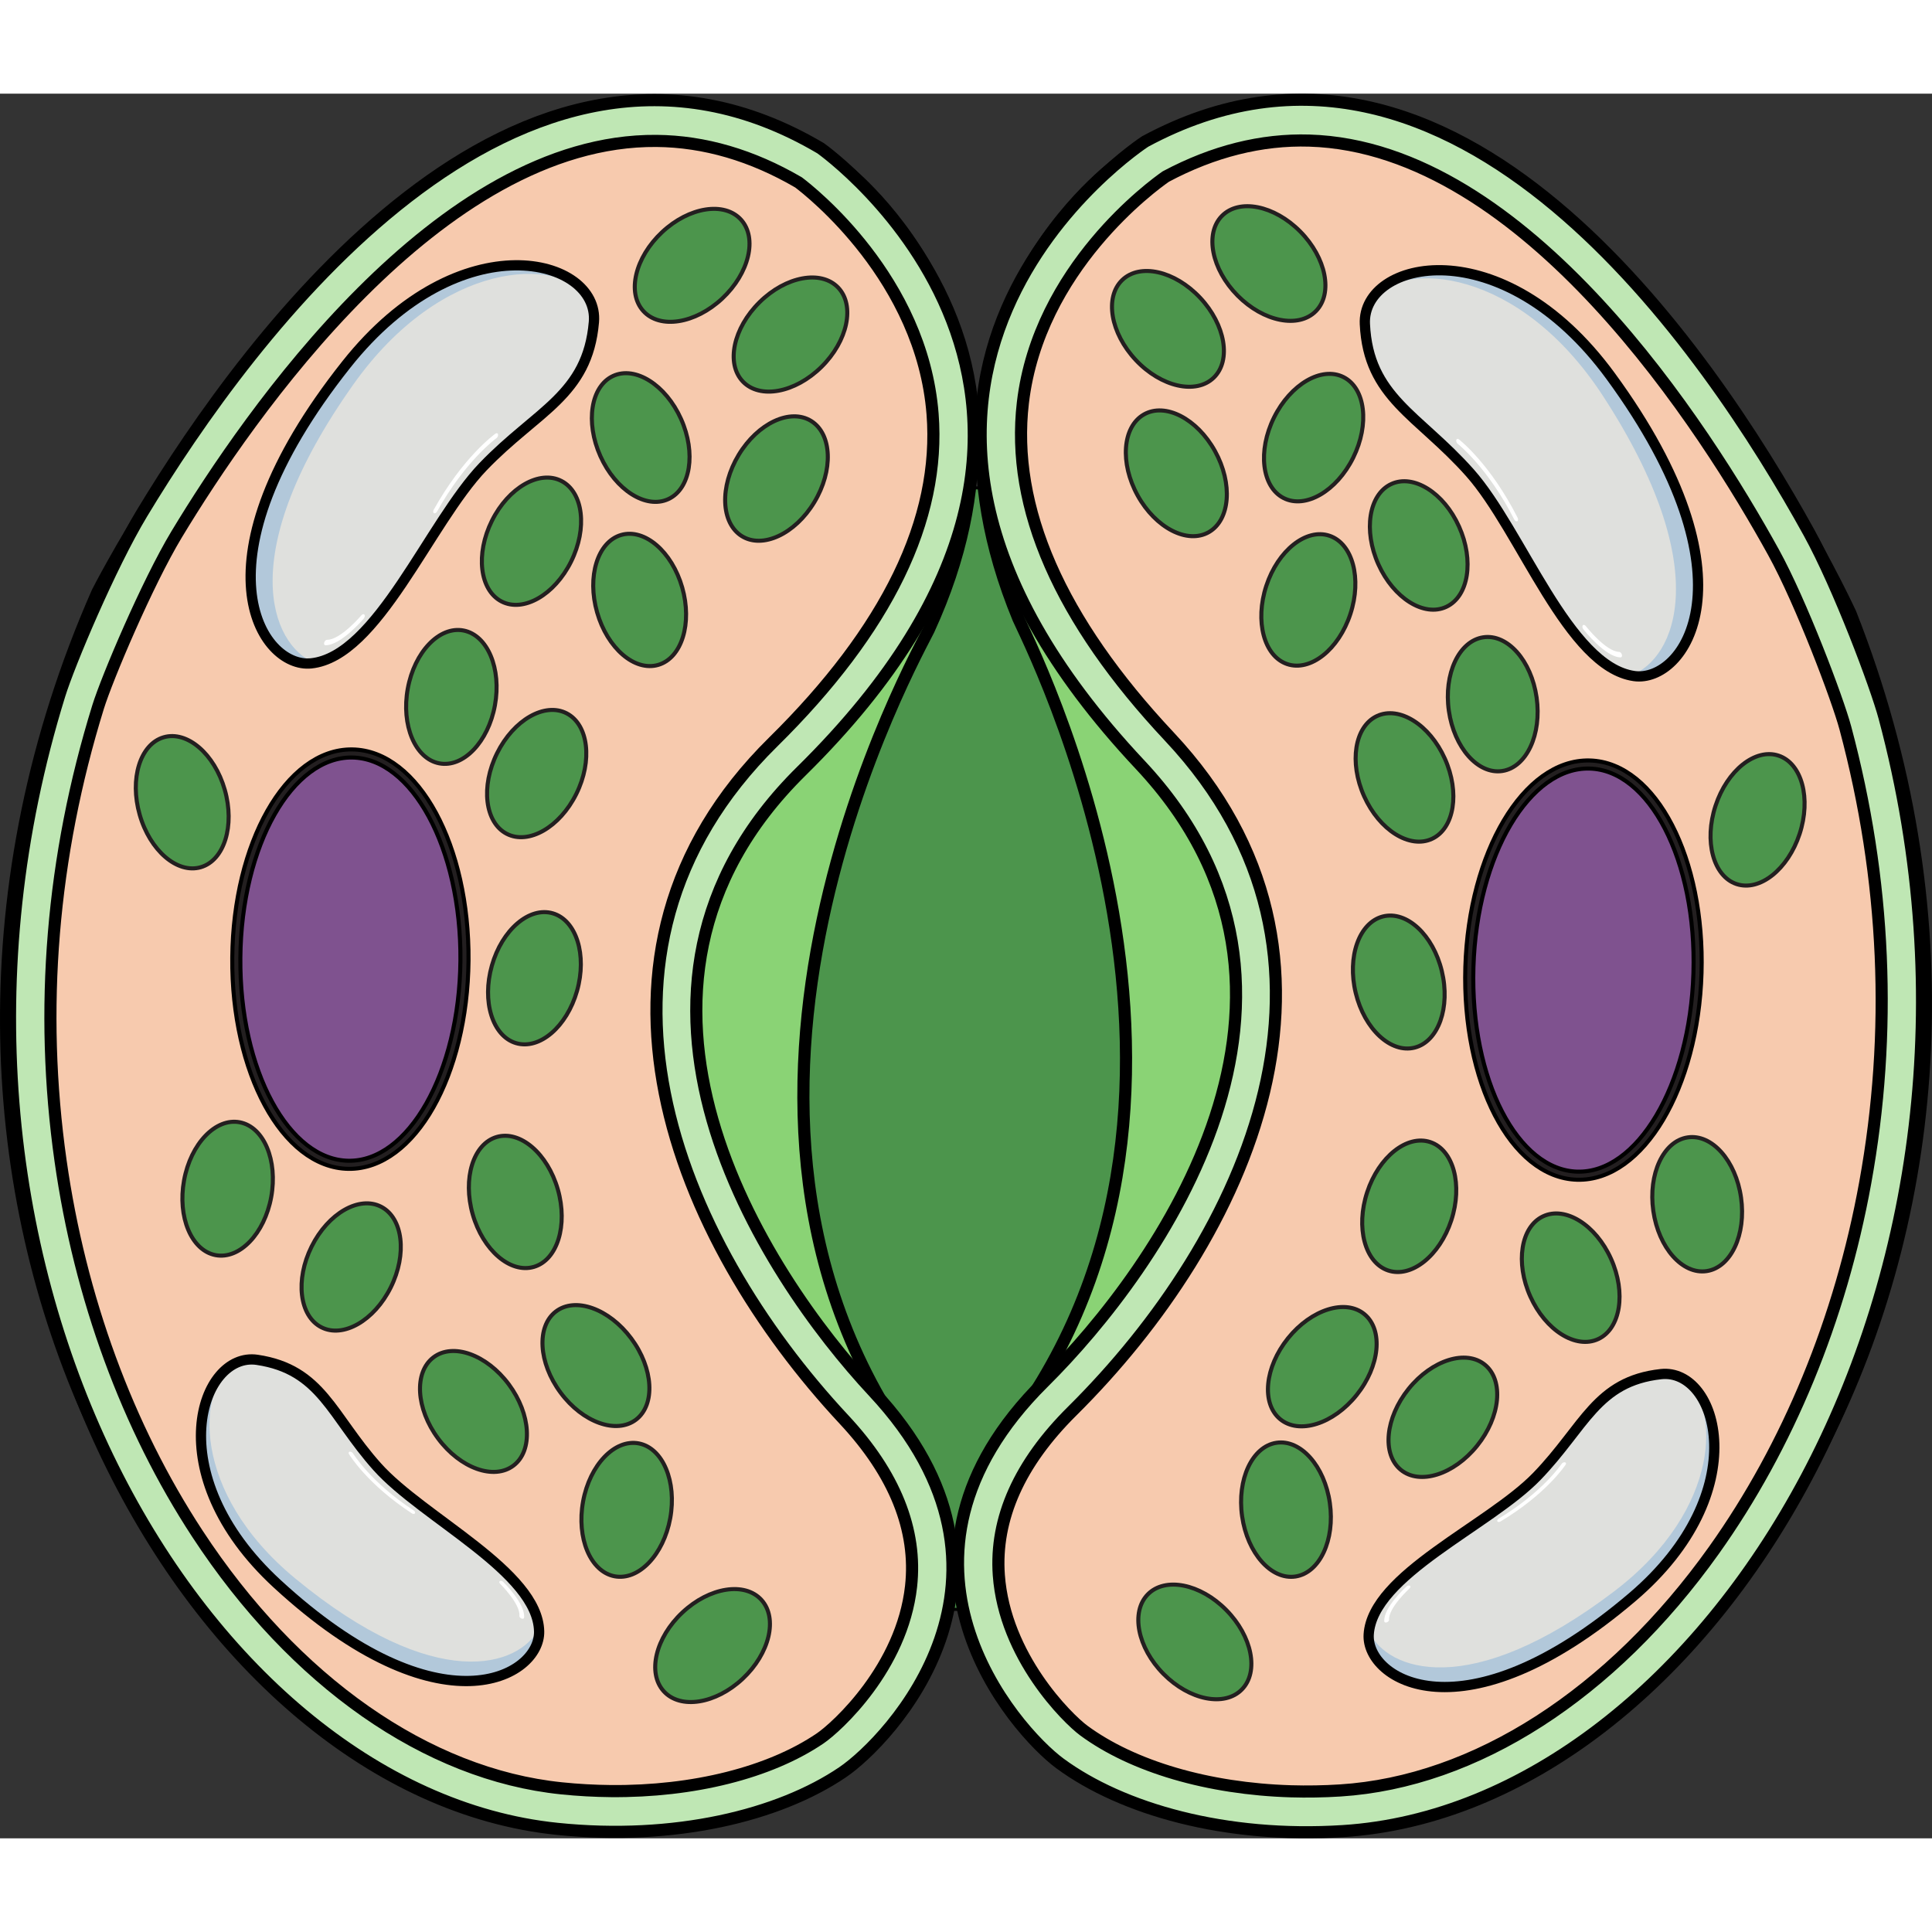 <?xml version="1.0" encoding="utf-8"?>
<!-- Created by: Science Figures, www.sciencefigures.org, Generator: Science Figures Editor -->
<!DOCTYPE svg PUBLIC "-//W3C//DTD SVG 1.1//EN" "http://www.w3.org/Graphics/SVG/1.1/DTD/svg11.dtd">
<svg version="1.1" id="Layer_1" xmlns="http://www.w3.org/2000/svg" xmlns:xlink="http://www.w3.org/1999/xlink" 
	 width="800px" height="800px" viewBox="0 0 203.604 183.862" enable-background="new 0 0 203.604 183.862"
	 xml:space="preserve">
<rect x="0" y="0" width="203.604" height="183.862" fill="#333333" stroke="none"/>
<g>
	
		<ellipse fill="#4C954C" stroke="#000000" stroke-width="0.32" stroke-miterlimit="10" cx="100.85" cy="100.627" rx="87.592" ry="59.104"/>
	<g>
		<g>
			<path fill="#4C954C" stroke="#000000" stroke-width="0.11" stroke-miterlimit="10" d="M195.013,54.778
				c0,0-34.738-75.923-77.11-47.527c0,0-23.551,16.636-10.577,48.076c0.82,1.988,26.563,51.583-2.337,87.206
				c-9.728,11.99,0.375,42.083,34.126,39.9C182.976,179.598,219.693,117.322,195.013,54.778z"/>
			<path fill="#8AD375" stroke="#000000" stroke-width="0.11" stroke-miterlimit="10" d="M195.013,54.778
				c0,0-34.738-75.923-77.11-47.527c0,0-23.551,16.636-10.577,48.076c0.82,1.988,26.563,51.583-2.337,87.206
				c-9.728,11.99,0.375,42.083,34.126,39.9C182.976,179.598,219.693,117.322,195.013,54.778z"/>
			<path fill="none" stroke="#231F20" stroke-width="0.426" stroke-miterlimit="10" d="M190.984,46.211
				C180.4,27.239,153.563-12.158,120.931,5.404c0,0-38.589,24.957-0.393,65.198c22.669,23.881,2.043,52.704-10.003,64.603
				c-18.881,18.646-2.987,36.43,1.778,39.902c6.559,4.776,17.441,7.832,29.826,7.029c38.242-2.473,72.875-57.538,56.839-116.604
				C198.09,62.258,194.129,51.849,190.984,46.211z"/>
			<path fill="none" stroke="#231F20" stroke-width="0.426" stroke-miterlimit="10" d="M190.984,46.211
				C180.4,27.239,153.563-12.158,120.931,5.404c0,0-38.589,24.957-0.393,65.198c22.669,23.881,2.043,52.704-10.003,64.603
				c-18.881,18.646-2.987,36.43,1.778,39.902c6.559,4.776,17.441,7.832,29.826,7.029c38.242-2.473,72.875-57.538,56.839-116.604
				C198.09,62.258,194.129,51.849,190.984,46.211z"/>
			<path fill="#F7CAAE" stroke="#000000" stroke-width="0.32" stroke-miterlimit="10" d="M190.984,46.211
				C180.4,27.239,153.563-12.158,120.931,5.404c0,0-38.589,24.957-0.393,65.198c22.669,23.881,2.043,52.704-10.003,64.603
				c-18.881,18.646-2.987,36.43,1.778,39.902c6.559,4.776,17.441,7.832,29.826,7.029c38.242-2.473,72.875-57.538,56.839-116.604
				C198.09,62.258,194.129,51.849,190.984,46.211z"/>
			<path fill="#7F528F" stroke="#000000" stroke-width="1.279" stroke-miterlimit="10" d="M166.216,114.029
				c-6.636-0.178-11.722-10.021-11.364-21.985c0.363-11.966,6.034-21.52,12.676-21.346c6.641,0.177,11.728,10.02,11.36,21.983
				C178.531,104.645,172.86,114.208,166.216,114.029z"/>
			<path fill="#4C954C" stroke="#000000" stroke-width="0.11" stroke-miterlimit="10" d="M152.417,54.081
				c-2.347,1.098-5.55-0.908-7.155-4.48c-1.604-3.572-1.004-7.358,1.346-8.457c2.347-1.098,5.551,0.907,7.153,4.478
				C155.368,49.195,154.767,52.981,152.417,54.081z"/>
			<path fill="#4C954C" stroke="#000000" stroke-width="0.11" stroke-miterlimit="10" d="M168.433,131.244
				c-2.348,1.098-5.551-0.907-7.157-4.48c-1.604-3.57-1.002-7.356,1.347-8.455c2.348-1.099,5.551,0.907,7.154,4.479
				C171.383,126.359,170.782,130.144,168.433,131.244z"/>
			<path fill="#4C954C" stroke="#000000" stroke-width="0.11" stroke-miterlimit="10" d="M150.918,78.527
				c-2.347,1.098-5.551-0.908-7.157-4.48c-1.604-3.571-1.001-7.358,1.346-8.456c2.349-1.1,5.553,0.906,7.155,4.479
				C153.869,73.641,153.267,77.428,150.918,78.527z"/>
			<path fill="#4C954C" stroke="#000000" stroke-width="0.11" stroke-miterlimit="10" d="M127.912,29.928
				c-1.869,1.815-5.545,0.986-8.212-1.852c-2.667-2.839-3.314-6.611-1.443-8.428c1.871-1.815,5.547-0.986,8.212,1.853
				C129.136,24.339,129.783,28.111,127.912,29.928z"/>
			<path fill="#4C954C" stroke="#000000" stroke-width="0.11" stroke-miterlimit="10" d="M146.291,124.02
				c-2.447-0.821-3.437-4.515-2.21-8.252c1.229-3.735,4.205-6.1,6.652-5.279c2.447,0.821,3.436,4.516,2.209,8.251
				C151.713,122.476,148.737,124.84,146.291,124.02z"/>
			<path fill="#4C954C" stroke="#000000" stroke-width="0.11" stroke-miterlimit="10" d="M183.001,83.294
				c-2.446-0.819-3.436-4.514-2.209-8.25c1.228-3.737,4.205-6.101,6.651-5.28c2.448,0.822,3.436,4.515,2.208,8.251
				C188.425,81.75,185.448,84.115,183.001,83.294z"/>
			<path fill="#4C954C" stroke="#000000" stroke-width="0.11" stroke-miterlimit="10" d="M135.659,60.117
				c-2.447-0.819-3.436-4.513-2.209-8.25c1.228-3.737,4.205-6.1,6.651-5.28c2.447,0.821,3.437,4.515,2.208,8.25
				C141.083,58.574,138.105,60.938,135.659,60.117z"/>
			<path fill="#4C954C" stroke="#000000" stroke-width="0.11" stroke-miterlimit="10" d="M135.278,42.619
				c-2.303-1.17-2.755-4.973-1.014-8.493c1.744-3.52,5.025-5.425,7.328-4.253c2.304,1.171,2.757,4.974,1.013,8.493
				C140.864,41.884,137.582,43.791,135.278,42.619z"/>
			<path fill="#4C954C" stroke="#000000" stroke-width="0.11" stroke-miterlimit="10" d="M138.68,22.912
				c-1.821,1.864-5.518,1.132-8.257-1.635c-2.738-2.767-3.481-6.521-1.658-8.386c1.824-1.864,5.52-1.133,8.258,1.635
				C139.762,17.293,140.505,21.048,138.68,22.912z"/>
			<path fill="#4C954C" stroke="#000000" stroke-width="0.11" stroke-miterlimit="10" d="M130.875,168.173
				c-1.821,1.865-5.519,1.133-8.258-1.635c-2.739-2.766-3.479-6.521-1.658-8.384c1.824-1.865,5.521-1.135,8.259,1.635
				C131.958,162.553,132.701,166.311,130.875,168.173z"/>
			<path fill="#4C954C" stroke="#000000" stroke-width="0.11" stroke-miterlimit="10" d="M158.317,71.381
				c-2.552,0.388-5.071-2.451-5.628-6.34c-0.556-3.892,1.063-7.36,3.618-7.749c2.555-0.388,5.073,2.451,5.628,6.341
				C162.492,67.522,160.873,70.993,158.317,71.381z"/>
			<path fill="#4C954C" stroke="#000000" stroke-width="0.11" stroke-miterlimit="10" d="M179.862,124.083
				c-2.552,0.388-5.071-2.451-5.627-6.34c-0.557-3.893,1.063-7.36,3.616-7.748c2.555-0.39,5.075,2.449,5.629,6.341
				C184.037,120.226,182.417,123.696,179.862,124.083z"/>
			<path fill="#4C954C" stroke="#000000" stroke-width="0.11" stroke-miterlimit="10" d="M136.528,156.268
				c-2.552,0.388-5.071-2.452-5.628-6.343c-0.555-3.891,1.064-7.359,3.617-7.748c2.555-0.388,5.074,2.452,5.628,6.342
				C140.702,152.41,139.083,155.878,136.528,156.268z"/>
			<path fill="#4C954C" stroke="#000000" stroke-width="0.11" stroke-miterlimit="10" d="M147.611,145.016
				c-1.994-1.653-1.62-5.47,0.833-8.521c2.458-3.053,6.065-4.186,8.058-2.53c1.996,1.656,1.622,5.471-0.834,8.522
				C153.213,145.538,149.607,146.672,147.611,145.016z"/>
			<path fill="#4C954C" stroke="#000000" stroke-width="0.11" stroke-miterlimit="10" d="M134.903,139.682
				c-1.994-1.652-1.619-5.47,0.834-8.521c2.457-3.052,6.064-4.186,8.058-2.531c1.996,1.656,1.622,5.472-0.834,8.522
				C140.506,140.206,136.899,141.338,134.903,139.682z"/>
			<path fill="#4C954C" stroke="#000000" stroke-width="0.11" stroke-miterlimit="10" d="M149.082,100.531
				c-2.506,0.637-5.285-1.94-6.208-5.757c-0.924-3.816,0.358-7.425,2.864-8.063c2.509-0.637,5.287,1.94,6.207,5.755
				C152.871,96.283,151.586,99.893,149.082,100.531z"/>
			<path fill="#4C954C" stroke="#000000" stroke-width="0.11" stroke-miterlimit="10" d="M127.392,46.208
				c-2.249,1.291-5.606-0.438-7.499-3.859c-1.891-3.423-1.6-7.245,0.652-8.538c2.25-1.293,5.609,0.436,7.498,3.858
				C129.936,41.093,129.644,44.916,127.392,46.208z"/>
			<path fill="none" stroke="#231F20" stroke-width="0.426" stroke-miterlimit="10" d="M152.417,54.081
				c-2.347,1.098-5.55-0.908-7.155-4.48c-1.604-3.572-1.004-7.358,1.346-8.457c2.347-1.098,5.551,0.907,7.153,4.478
				C155.368,49.195,154.767,52.981,152.417,54.081z"/>
			<path fill="none" stroke="#231F20" stroke-width="0.426" stroke-miterlimit="10" d="M168.433,131.244
				c-2.348,1.098-5.551-0.907-7.157-4.48c-1.604-3.57-1.002-7.356,1.347-8.455c2.348-1.099,5.551,0.907,7.154,4.479
				C171.383,126.359,170.782,130.144,168.433,131.244z"/>
			<path fill="none" stroke="#231F20" stroke-width="0.426" stroke-miterlimit="10" d="M150.918,78.527
				c-2.347,1.098-5.551-0.908-7.157-4.48c-1.604-3.571-1.001-7.358,1.346-8.456c2.349-1.1,5.553,0.906,7.155,4.479
				C153.869,73.641,153.267,77.428,150.918,78.527z"/>
			<path fill="none" stroke="#231F20" stroke-width="0.426" stroke-miterlimit="10" d="M127.912,29.928
				c-1.869,1.815-5.545,0.986-8.212-1.852c-2.667-2.839-3.314-6.611-1.443-8.428c1.871-1.815,5.547-0.986,8.212,1.853
				C129.136,24.339,129.783,28.111,127.912,29.928z"/>
			<path fill="none" stroke="#231F20" stroke-width="0.426" stroke-miterlimit="10" d="M146.291,124.02
				c-2.447-0.821-3.437-4.515-2.21-8.252c1.229-3.735,4.205-6.1,6.652-5.279c2.447,0.821,3.436,4.516,2.209,8.251
				C151.713,122.476,148.737,124.84,146.291,124.02z"/>
			<path fill="none" stroke="#231F20" stroke-width="0.426" stroke-miterlimit="10" d="M183.001,83.294
				c-2.446-0.819-3.436-4.514-2.209-8.25c1.228-3.737,4.205-6.101,6.651-5.28c2.448,0.822,3.436,4.515,2.208,8.251
				C188.425,81.75,185.448,84.115,183.001,83.294z"/>
			<path fill="none" stroke="#231F20" stroke-width="0.426" stroke-miterlimit="10" d="M135.659,60.117
				c-2.447-0.819-3.436-4.513-2.209-8.25c1.228-3.737,4.205-6.1,6.651-5.28c2.447,0.821,3.437,4.515,2.208,8.25
				C141.083,58.574,138.105,60.938,135.659,60.117z"/>
			<path fill="none" stroke="#231F20" stroke-width="0.426" stroke-miterlimit="10" d="M135.278,42.619
				c-2.303-1.17-2.755-4.973-1.014-8.493c1.744-3.52,5.025-5.425,7.328-4.253c2.304,1.171,2.757,4.974,1.013,8.493
				C140.864,41.884,137.582,43.791,135.278,42.619z"/>
			<path fill="none" stroke="#231F20" stroke-width="0.426" stroke-miterlimit="10" d="M138.68,22.912
				c-1.821,1.864-5.518,1.132-8.257-1.635c-2.738-2.767-3.481-6.521-1.658-8.386c1.824-1.864,5.52-1.133,8.258,1.635
				C139.762,17.293,140.505,21.048,138.68,22.912z"/>
			<path fill="none" stroke="#231F20" stroke-width="0.426" stroke-miterlimit="10" d="M130.875,168.173
				c-1.821,1.865-5.519,1.133-8.258-1.635c-2.739-2.766-3.479-6.521-1.658-8.384c1.824-1.865,5.521-1.135,8.259,1.635
				C131.958,162.553,132.701,166.311,130.875,168.173z"/>
			<path fill="none" stroke="#231F20" stroke-width="0.426" stroke-miterlimit="10" d="M158.317,71.381
				c-2.552,0.388-5.071-2.451-5.628-6.34c-0.556-3.892,1.063-7.36,3.618-7.749c2.555-0.388,5.073,2.451,5.628,6.341
				C162.492,67.522,160.873,70.993,158.317,71.381z"/>
			<path fill="none" stroke="#231F20" stroke-width="0.426" stroke-miterlimit="10" d="M179.862,124.083
				c-2.552,0.388-5.071-2.451-5.627-6.34c-0.557-3.893,1.063-7.36,3.616-7.748c2.555-0.39,5.075,2.449,5.629,6.341
				C184.037,120.226,182.417,123.696,179.862,124.083z"/>
			<path fill="none" stroke="#231F20" stroke-width="0.426" stroke-miterlimit="10" d="M136.528,156.268
				c-2.552,0.388-5.071-2.452-5.628-6.343c-0.555-3.891,1.064-7.359,3.617-7.748c2.555-0.388,5.074,2.452,5.628,6.342
				C140.702,152.41,139.083,155.878,136.528,156.268z"/>
			<path fill="none" stroke="#231F20" stroke-width="0.426" stroke-miterlimit="10" d="M147.611,145.016
				c-1.994-1.653-1.62-5.47,0.833-8.521c2.458-3.053,6.065-4.186,8.058-2.53c1.996,1.656,1.622,5.471-0.834,8.522
				C153.213,145.538,149.607,146.672,147.611,145.016z"/>
			<path fill="none" stroke="#231F20" stroke-width="0.426" stroke-miterlimit="10" d="M134.903,139.682
				c-1.994-1.652-1.619-5.47,0.834-8.521c2.457-3.052,6.064-4.186,8.058-2.531c1.996,1.656,1.622,5.472-0.834,8.522
				C140.506,140.206,136.899,141.338,134.903,139.682z"/>
			<path fill="none" stroke="#231F20" stroke-width="0.426" stroke-miterlimit="10" d="M149.082,100.531
				c-2.506,0.637-5.285-1.94-6.208-5.757c-0.924-3.816,0.358-7.425,2.864-8.063c2.509-0.637,5.287,1.94,6.207,5.755
				C152.871,96.283,151.586,99.893,149.082,100.531z"/>
			<path fill="none" stroke="#231F20" stroke-width="0.426" stroke-miterlimit="10" d="M166.216,114.029
				c-6.636-0.178-11.722-10.021-11.364-21.985c0.363-11.966,6.034-21.52,12.676-21.346c6.641,0.177,11.728,10.02,11.36,21.983
				C178.531,104.645,172.86,114.208,166.216,114.029z"/>
			<path fill="none" stroke="#231F20" stroke-width="0.426" stroke-miterlimit="10" d="M127.392,46.208
				c-2.249,1.291-5.606-0.438-7.499-3.859c-1.891-3.423-1.6-7.245,0.652-8.538c2.25-1.293,5.609,0.436,7.498,3.858
				C129.936,41.093,129.644,44.916,127.392,46.208z"/>
			
				<path fill="none" stroke="#000000" stroke-width="1.277" stroke-linecap="round" stroke-linejoin="round" stroke-miterlimit="10" d="
				M195.013,54.778c0,0-34.738-75.923-77.11-47.527c0,0-23.551,16.636-10.577,48.076c0.82,1.988,26.563,51.583-2.337,87.206
				c-9.728,11.99,0.375,42.083,34.126,39.9C182.976,179.598,219.693,117.322,195.013,54.778z"/>
		</g>
		<g>
			<path opacity="0.6" fill="#CEEEFB" d="M175.046,134.94c5.959-0.654,10.005,12.396-3.004,23.487
				c-17.838,15.207-28.088,8.703-27.801,3.954c0.384-6.296,12.678-11.443,17.725-16.67
				C167.015,140.486,168.215,135.69,175.046,134.94z"/>
			<path opacity="0.2" fill="#006AD1" d="M144.242,162.381c0.007-0.104,0.018-0.206,0.03-0.311
				c1.896,4.111,10.582,7.371,25.852-4.248c11.418-8.688,11.159-19.713,7.265-22.398c4.414,2.466,5.847,13.459-5.346,23.003
				C154.205,173.634,143.955,167.13,144.242,162.381z"/>
			
				<path fill="none" stroke="#000000" stroke-width="1.08" stroke-linecap="round" stroke-linejoin="round" stroke-miterlimit="10" d="
				M175.046,134.94c5.959-0.654,10.005,12.396-3.004,23.487c-17.838,15.207-28.088,8.703-27.801,3.954
				c0.384-6.296,12.678-11.443,17.725-16.67C167.015,140.486,168.215,135.69,175.046,134.94z"/>
			<path fill="#FFFFFF" d="M158.13,150.471c4.795-2.879,6.785-5.865,6.867-5.991c0.075-0.114,0.039-0.225-0.08-0.246
				c-0.117-0.022-0.273,0.05-0.346,0.164c-0.024,0.035-1.999,2.986-6.627,5.765c-0.13,0.079-0.193,0.21-0.143,0.295
				C157.854,150.542,158,150.549,158.13,150.471z"/>
			<path fill="#FFFFFF" d="M146.224,161.066c0.098-0.06,0.166-0.152,0.161-0.238c-0.073-1.256,2.136-3.279,2.156-3.3
				c0.109-0.099,0.128-0.228,0.043-0.285c-0.088-0.061-0.247-0.026-0.354,0.073c-0.1,0.089-2.433,2.227-2.35,3.678
				c0.006,0.106,0.123,0.155,0.262,0.109C146.17,161.093,146.2,161.081,146.224,161.066z"/>
		</g>
		<g>
			<path opacity="0.6" fill="#CEEEFB" d="M143.837,24.277c-0.316-6.761,14.467-10.139,25.898,5.484
				c15.674,21.422,7.738,32.366,2.479,31.615c-6.974-0.995-11.847-15.28-17.307-21.425C149.448,33.805,144.2,32.025,143.837,24.277z
				"/>
			<path opacity="0.2" fill="#006AD1" d="M172.215,61.376c-0.116-0.016-0.229-0.037-0.344-0.06
				c4.699-1.764,8.923-11.238-2.938-29.453c-8.87-13.617-21.143-14.315-24.396-10.178c3.045-4.742,15.362-5.367,25.198,8.075
				C185.41,51.183,177.474,62.127,172.215,61.376z"/>
			
				<path fill="none" stroke="#000000" stroke-width="1.08" stroke-linecap="round" stroke-linejoin="round" stroke-miterlimit="10" d="
				M143.837,24.277c-0.316-6.761,14.467-10.139,25.898,5.484c15.674,21.422,7.738,32.366,2.479,31.615
				c-6.974-0.995-11.847-15.28-17.307-21.425C149.448,33.805,144.2,32.025,143.837,24.277z"/>
			<path fill="#FFFFFF" d="M159.934,44.692c-2.869-5.651-6.053-8.157-6.187-8.26c-0.122-0.093-0.246-0.063-0.279,0.067
				c-0.033,0.13,0.038,0.312,0.159,0.406c0.037,0.029,3.183,2.515,5.95,7.968c0.078,0.152,0.221,0.235,0.319,0.187
				C159.995,45.009,160.011,44.845,159.934,44.692z"/>
			<path fill="#FFFFFF" d="M170.889,59.029c-0.06-0.115-0.16-0.198-0.255-0.201c-1.401-0.031-3.498-2.695-3.519-2.723
				c-0.103-0.13-0.244-0.163-0.314-0.072c-0.073,0.093-0.046,0.275,0.057,0.405c0.093,0.12,2.309,2.935,3.927,2.972
				c0.119,0.003,0.181-0.125,0.14-0.286C170.915,59.092,170.904,59.06,170.889,59.029z"/>
		</g>
		
			<path fill="#BFE7B4" stroke="#000000" stroke-width="1.277" stroke-linecap="round" stroke-linejoin="round" stroke-miterlimit="10" d="
			M110.011,135.775c-18.918,18.752-3.062,36.691,1.696,40.197c6.549,4.822,17.425,7.916,29.812,7.129
			c38.248-2.428,72.995-57.838,57.082-117.362c-0.882-3.299-4.823-13.791-7.954-19.475C180.1,27.137,153.345-12.592,120.675,5.045
			c0,0-38.639,25.076-0.526,65.672C142.768,94.811,122.083,123.809,110.011,135.775z M112.994,138.835
			c18.391-18.23,32.11-47.781,10.247-71.069c-11.548-12.3-16.744-24.14-15.445-35.191c1.669-14.192,13.755-22.933,15.065-23.842
			c5.001-2.665,10.088-3.939,15.123-3.788c22.939,0.691,41.857,30.585,48.928,43.405c2.885,5.236,6.736,15.412,7.564,18.508
			c4.267,15.957,4.969,32.083,2.089,47.93c-2.608,14.351-8.12,27.737-15.94,38.715c-10.818,15.185-25.173,24.41-39.381,25.313
			c-1.739,0.11-3.491,0.14-5.207,0.089c-8.699-0.263-16.652-2.595-21.818-6.399c-1.734-1.278-8.339-7.805-8.958-16.38
			C104.831,150.165,107.432,144.348,112.994,138.835z"/>
	</g>
	<g>
		<g>
			<path fill="#4C954C" stroke="#000000" stroke-width="0.11" stroke-miterlimit="10" d="M10.265,52.558
				c0,0,37.663-74.516,78.899-44.494c0,0,22.887,17.539,8.702,48.451c-0.897,1.954-28.549,50.511-1.055,87.231
				c9.255,12.358-2.011,42.036-35.651,38.543C17.442,177.751-16.826,114.095,10.265,52.558z"/>
			<path fill="#8AD375" stroke="#000000" stroke-width="0.11" stroke-miterlimit="10" d="M10.265,52.558
				c0,0,37.663-74.516,78.899-44.494c0,0,22.887,17.539,8.702,48.451c-0.897,1.954-28.549,50.511-1.055,87.231
				c9.255,12.358-2.011,42.036-35.651,38.543C17.442,177.751-16.826,114.095,10.265,52.558z"/>
			<path fill="none" stroke="#231F20" stroke-width="0.426" stroke-miterlimit="10" d="M14.624,44.153
				c11.314-18.546,39.662-56.87,71.587-38.053c0,0,37.589,26.438-2.142,65.164c-23.579,22.982-4.09,52.584,7.485,64.942
				c18.141,19.367,1.568,36.52-3.328,39.804c-6.739,4.519-17.732,7.147-30.077,5.864c-38.117-3.956-70.583-60.327-52.264-118.725
				C6.9,59.912,11.263,49.666,14.624,44.153z"/>
			<path fill="none" stroke="#231F20" stroke-width="0.426" stroke-miterlimit="10" d="M14.624,44.153
				c11.314-18.546,39.662-56.87,71.587-38.053c0,0,37.589,26.438-2.142,65.164c-23.579,22.982-4.09,52.584,7.485,64.942
				c18.141,19.367,1.568,36.52-3.328,39.804c-6.739,4.519-17.732,7.147-30.077,5.864c-38.117-3.956-70.583-60.327-52.264-118.725
				C6.9,59.912,11.263,49.666,14.624,44.153z"/>
			<path fill="#F7CAAE" stroke="#000000" stroke-width="0.32" stroke-miterlimit="10" d="M14.624,44.153
				c11.314-18.546,39.662-56.87,71.587-38.053c0,0,37.589,26.438-2.142,65.164c-23.579,22.982-4.09,52.584,7.485,64.942
				c18.141,19.367,1.568,36.52-3.328,39.804c-6.739,4.519-17.732,7.147-30.077,5.864c-38.117-3.956-70.583-60.327-52.264-118.725
				C6.9,59.912,11.263,49.666,14.624,44.153z"/>
			<path fill="#7F528F" stroke="#000000" stroke-width="1.279" stroke-miterlimit="10" d="M36.738,112.882
				c6.637,0.08,12.102-9.558,12.21-21.526c0.103-11.971-5.192-21.739-11.838-21.822c-6.64-0.082-12.107,9.557-12.206,21.525
				C24.797,103.028,30.092,112.803,36.738,112.882z"/>
			<path fill="#4C954C" stroke="#000000" stroke-width="0.11" stroke-miterlimit="10" d="M52.856,53.516
				c2.302,1.188,5.582-0.691,7.324-4.198c1.743-3.506,1.29-7.314-1.016-8.503c-2.303-1.188-5.583,0.691-7.323,4.197
				C50.097,48.52,50.551,52.327,52.856,53.516z"/>
			<path fill="#4C954C" stroke="#000000" stroke-width="0.11" stroke-miterlimit="10" d="M33.854,129.999
				c2.303,1.188,5.583-0.69,7.326-4.197c1.742-3.506,1.288-7.313-1.016-8.502c-2.304-1.189-5.583,0.689-7.324,4.198
				C31.095,125.002,31.55,128.808,33.854,129.999z"/>
			<path fill="#4C954C" stroke="#000000" stroke-width="0.11" stroke-miterlimit="10" d="M53.404,78.002
				c2.303,1.188,5.582-0.692,7.326-4.198c1.741-3.506,1.287-7.313-1.017-8.502c-2.304-1.189-5.583,0.69-7.324,4.198
				C50.646,73.006,51.1,76.813,53.404,78.002z"/>
			<path fill="#4C954C" stroke="#000000" stroke-width="0.11" stroke-miterlimit="10" d="M78.283,30.335
				c1.796,1.886,5.501,1.2,8.277-1.532c2.776-2.733,3.568-6.478,1.77-8.365c-1.799-1.887-5.505-1.202-8.278,1.532
				C77.275,24.703,76.483,28.446,78.283,30.335z"/>
			<path fill="#4C954C" stroke="#000000" stroke-width="0.11" stroke-miterlimit="10" d="M56.259,123.64
				c2.479-0.724,3.61-4.376,2.53-8.158c-1.083-3.781-3.965-6.26-6.442-5.534c-2.478,0.726-3.608,4.378-2.528,8.159
				C50.902,121.888,53.784,124.365,56.259,123.64z"/>
			<path fill="#4C954C" stroke="#000000" stroke-width="0.11" stroke-miterlimit="10" d="M21.161,81.519
				c2.476-0.724,3.607-4.376,2.527-8.158c-1.081-3.782-3.964-6.259-6.44-5.534c-2.479,0.725-3.609,4.377-2.527,8.158
				C15.8,79.766,18.683,82.244,21.161,81.519z"/>
			<path fill="#4C954C" stroke="#000000" stroke-width="0.11" stroke-miterlimit="10" d="M69.368,60.199
				c2.477-0.724,3.608-4.376,2.527-8.158c-1.081-3.781-3.964-6.259-6.441-5.534c-2.478,0.726-3.609,4.377-2.527,8.158
				C64.007,58.447,66.892,60.925,69.368,60.199z"/>
			<path fill="#4C954C" stroke="#000000" stroke-width="0.11" stroke-miterlimit="10" d="M70.428,42.729
				c2.346-1.08,2.947-4.862,1.343-8.447c-1.606-3.585-4.81-5.616-7.157-4.535c-2.347,1.081-2.948,4.863-1.343,8.447
				C64.875,41.779,68.081,43.81,70.428,42.729z"/>
			<path fill="#4C954C" stroke="#000000" stroke-width="0.11" stroke-miterlimit="10" d="M67.794,22.905
				c1.748,1.934,5.47,1.346,8.314-1.312c2.845-2.659,3.732-6.38,1.983-8.315c-1.75-1.934-5.472-1.347-8.315,1.313
				C66.932,17.249,66.043,20.972,67.794,22.905z"/>
			<path fill="#4C954C" stroke="#000000" stroke-width="0.11" stroke-miterlimit="10" d="M69.947,168.36
				c1.749,1.935,5.47,1.348,8.315-1.312c2.844-2.658,3.731-6.382,1.982-8.313c-1.75-1.935-5.473-1.349-8.316,1.313
				C69.085,162.703,68.197,166.428,69.947,168.36z"/>
			<path fill="#4C954C" stroke="#000000" stroke-width="0.11" stroke-miterlimit="10" d="M46.289,70.574
				c2.534,0.488,5.162-2.251,5.869-6.116c0.707-3.867-0.776-7.396-3.314-7.884c-2.536-0.487-5.164,2.252-5.869,6.118
				C42.267,66.557,43.75,70.087,46.289,70.574z"/>
			<path fill="#4C954C" stroke="#000000" stroke-width="0.11" stroke-miterlimit="10" d="M22.711,122.4
				c2.535,0.486,5.163-2.252,5.87-6.117c0.708-3.867-0.776-7.396-3.313-7.882c-2.538-0.488-5.166,2.251-5.871,6.118
				C18.69,118.383,20.173,121.914,22.711,122.4z"/>
			<path fill="#4C954C" stroke="#000000" stroke-width="0.11" stroke-miterlimit="10" d="M64.762,156.244
				c2.535,0.487,5.163-2.252,5.871-6.119c0.705-3.865-0.777-7.395-3.314-7.882c-2.537-0.487-5.165,2.253-5.871,6.118
				S62.224,155.756,64.762,156.244z"/>
			<path fill="#4C954C" stroke="#000000" stroke-width="0.11" stroke-miterlimit="10" d="M54.125,144.57
				c2.056-1.574,1.832-5.401-0.502-8.547c-2.336-3.146-5.897-4.418-7.953-2.842c-2.06,1.576-1.833,5.403,0.502,8.547
				C48.506,144.875,52.067,146.148,54.125,144.57z"/>
			<path fill="#4C954C" stroke="#000000" stroke-width="0.11" stroke-miterlimit="10" d="M67.031,139.734
				c2.056-1.574,1.831-5.402-0.503-8.548c-2.334-3.145-5.896-4.418-7.953-2.842c-2.058,1.578-1.833,5.404,0.503,8.549
				C61.411,140.039,64.971,141.311,67.031,139.734z"/>
			<path fill="#4C954C" stroke="#000000" stroke-width="0.11" stroke-miterlimit="10" d="M54.385,100.061
				c2.479,0.734,5.356-1.733,6.427-5.51c1.07-3.778-0.071-7.435-2.549-8.169c-2.482-0.735-5.358,1.732-6.427,5.509
				C50.763,95.668,51.906,99.327,54.385,100.061z"/>
			<path fill="#4C954C" stroke="#000000" stroke-width="0.11" stroke-miterlimit="10" d="M78.168,46.623
				c2.197,1.377,5.619-0.219,7.644-3.566c2.022-3.347,1.88-7.176-0.32-8.557c-2.199-1.379-5.623,0.217-7.643,3.564
				C75.825,41.412,75.969,45.244,78.168,46.623z"/>
			<path fill="none" stroke="#231F20" stroke-width="0.426" stroke-miterlimit="10" d="M52.856,53.516
				c2.302,1.188,5.582-0.691,7.324-4.198c1.743-3.506,1.29-7.314-1.016-8.503c-2.303-1.188-5.583,0.691-7.323,4.197
				C50.097,48.52,50.551,52.327,52.856,53.516z"/>
			<path fill="none" stroke="#231F20" stroke-width="0.426" stroke-miterlimit="10" d="M33.854,129.999
				c2.303,1.188,5.583-0.69,7.326-4.197c1.742-3.506,1.288-7.313-1.016-8.502c-2.304-1.189-5.583,0.689-7.324,4.198
				C31.095,125.002,31.55,128.808,33.854,129.999z"/>
			<path fill="none" stroke="#231F20" stroke-width="0.426" stroke-miterlimit="10" d="M53.404,78.002
				c2.303,1.188,5.582-0.692,7.326-4.198c1.741-3.506,1.287-7.313-1.017-8.502c-2.304-1.189-5.583,0.69-7.324,4.198
				C50.646,73.006,51.1,76.813,53.404,78.002z"/>
			<path fill="none" stroke="#231F20" stroke-width="0.426" stroke-miterlimit="10" d="M78.283,30.335
				c1.796,1.886,5.501,1.2,8.277-1.532c2.776-2.733,3.568-6.478,1.77-8.365c-1.799-1.887-5.505-1.202-8.278,1.532
				C77.275,24.703,76.483,28.446,78.283,30.335z"/>
			<path fill="none" stroke="#231F20" stroke-width="0.426" stroke-miterlimit="10" d="M56.259,123.64
				c2.479-0.724,3.61-4.376,2.53-8.158c-1.083-3.781-3.965-6.26-6.442-5.534c-2.478,0.726-3.608,4.378-2.528,8.159
				C50.902,121.888,53.784,124.365,56.259,123.64z"/>
			<path fill="none" stroke="#231F20" stroke-width="0.426" stroke-miterlimit="10" d="M21.161,81.519
				c2.476-0.724,3.607-4.376,2.527-8.158c-1.081-3.782-3.964-6.259-6.44-5.534c-2.479,0.725-3.609,4.377-2.527,8.158
				C15.8,79.766,18.683,82.244,21.161,81.519z"/>
			<path fill="none" stroke="#231F20" stroke-width="0.426" stroke-miterlimit="10" d="M69.368,60.199
				c2.477-0.724,3.608-4.376,2.527-8.158c-1.081-3.781-3.964-6.259-6.441-5.534c-2.478,0.726-3.609,4.377-2.527,8.158
				C64.007,58.447,66.892,60.925,69.368,60.199z"/>
			<path fill="none" stroke="#231F20" stroke-width="0.426" stroke-miterlimit="10" d="M70.428,42.729
				c2.346-1.08,2.947-4.862,1.343-8.447c-1.606-3.585-4.81-5.616-7.157-4.535c-2.347,1.081-2.948,4.863-1.343,8.447
				C64.875,41.779,68.081,43.81,70.428,42.729z"/>
			<path fill="none" stroke="#231F20" stroke-width="0.426" stroke-miterlimit="10" d="M67.794,22.905
				c1.748,1.934,5.47,1.346,8.314-1.312c2.845-2.659,3.732-6.38,1.983-8.315c-1.75-1.934-5.472-1.347-8.315,1.313
				C66.932,17.249,66.043,20.972,67.794,22.905z"/>
			<path fill="none" stroke="#231F20" stroke-width="0.426" stroke-miterlimit="10" d="M69.947,168.36
				c1.749,1.935,5.47,1.348,8.315-1.312c2.844-2.658,3.731-6.382,1.982-8.313c-1.75-1.935-5.473-1.349-8.316,1.313
				C69.085,162.703,68.197,166.428,69.947,168.36z"/>
			<path fill="none" stroke="#231F20" stroke-width="0.426" stroke-miterlimit="10" d="M46.289,70.574
				c2.534,0.488,5.162-2.251,5.869-6.116c0.707-3.867-0.776-7.396-3.314-7.884c-2.536-0.487-5.164,2.252-5.869,6.118
				C42.267,66.557,43.75,70.087,46.289,70.574z"/>
			<path fill="none" stroke="#231F20" stroke-width="0.426" stroke-miterlimit="10" d="M22.711,122.4
				c2.535,0.486,5.163-2.252,5.87-6.117c0.708-3.867-0.776-7.396-3.313-7.882c-2.538-0.488-5.166,2.251-5.871,6.118
				C18.69,118.383,20.173,121.914,22.711,122.4z"/>
			<path fill="none" stroke="#231F20" stroke-width="0.426" stroke-miterlimit="10" d="M64.762,156.244
				c2.535,0.487,5.163-2.252,5.871-6.119c0.705-3.865-0.777-7.395-3.314-7.882c-2.537-0.487-5.165,2.253-5.871,6.118
				S62.224,155.756,64.762,156.244z"/>
			<path fill="none" stroke="#231F20" stroke-width="0.426" stroke-miterlimit="10" d="M54.125,144.57
				c2.056-1.574,1.832-5.401-0.502-8.547c-2.336-3.146-5.897-4.418-7.953-2.842c-2.06,1.576-1.833,5.403,0.502,8.547
				C48.506,144.875,52.067,146.148,54.125,144.57z"/>
			<path fill="none" stroke="#231F20" stroke-width="0.426" stroke-miterlimit="10" d="M67.031,139.734
				c2.056-1.574,1.831-5.402-0.503-8.548c-2.334-3.145-5.896-4.418-7.953-2.842c-2.058,1.578-1.833,5.404,0.503,8.549
				C61.411,140.039,64.971,141.311,67.031,139.734z"/>
			<path fill="none" stroke="#231F20" stroke-width="0.426" stroke-miterlimit="10" d="M54.385,100.061
				c2.479,0.734,5.356-1.733,6.427-5.51c1.07-3.778-0.071-7.435-2.549-8.169c-2.482-0.735-5.358,1.732-6.427,5.509
				C50.763,95.668,51.906,99.327,54.385,100.061z"/>
			<path fill="none" stroke="#231F20" stroke-width="0.426" stroke-miterlimit="10" d="M36.738,112.882
				c6.637,0.08,12.102-9.558,12.21-21.526c0.103-11.971-5.192-21.739-11.838-21.822c-6.64-0.082-12.107,9.557-12.206,21.525
				C24.797,103.028,30.092,112.803,36.738,112.882z"/>
			<path fill="none" stroke="#231F20" stroke-width="0.426" stroke-miterlimit="10" d="M78.168,46.623
				c2.197,1.377,5.619-0.219,7.644-3.566c2.022-3.347,1.88-7.176-0.32-8.557c-2.199-1.379-5.623,0.217-7.643,3.564
				C75.825,41.412,75.969,45.244,78.168,46.623z"/>
			
				<path fill="none" stroke="#000000" stroke-width="1.277" stroke-linecap="round" stroke-linejoin="round" stroke-miterlimit="10" d="
				M10.265,52.558c0,0,37.663-74.516,78.899-44.494c0,0,22.887,17.539,8.702,48.451c-0.897,1.954-28.549,50.511-1.055,87.231
				c9.255,12.358-2.011,42.036-35.651,38.543C17.442,177.751-16.826,114.095,10.265,52.558z"/>
		</g>
		<g>
			<path opacity="0.6" fill="#CEEEFB" d="M27.102,133.435c-5.929-0.887-10.479,11.997,2.089,23.586
				c17.232,15.89,27.728,9.789,27.625,5.032c-0.138-6.307-12.221-11.929-17.063-17.347C34.911,139.291,33.898,134.45,27.102,133.435
				z"/>
			<path opacity="0.2" fill="#006AD1" d="M56.815,162.053c-0.002-0.104-0.008-0.208-0.017-0.312
				c-2.055,4.034-10.86,6.955-25.667-5.25c-11.07-9.124-10.384-20.131-6.388-22.663c-4.506,2.292-6.365,13.221,4.448,23.192
				C46.423,172.911,56.919,166.81,56.815,162.053z"/>
			
				<path fill="none" stroke="#000000" stroke-width="1.08" stroke-linecap="round" stroke-linejoin="round" stroke-miterlimit="10" d="
				M27.102,133.435c-5.929-0.887-10.479,11.997,2.089,23.586c17.232,15.89,27.728,9.789,27.625,5.032
				c-0.138-6.307-12.221-11.929-17.063-17.347C34.911,139.291,33.898,134.45,27.102,133.435z"/>
			<path fill="#FFFFFF" d="M43.401,149.613c-4.68-3.063-6.552-6.126-6.629-6.254c-0.069-0.117-0.03-0.225,0.089-0.243
				c0.118-0.019,0.272,0.062,0.34,0.177c0.022,0.036,1.881,3.063,6.398,6.019c0.125,0.083,0.184,0.218,0.13,0.301
				C43.675,149.694,43.528,149.695,43.401,149.613z"/>
			<path fill="#FFFFFF" d="M54.887,160.662c-0.095-0.062-0.159-0.16-0.151-0.244c0.121-1.252-2.007-3.36-2.028-3.381
				c-0.104-0.104-0.119-0.232-0.03-0.288c0.089-0.056,0.248-0.016,0.352,0.087c0.096,0.094,2.343,2.321,2.205,3.768
				c-0.011,0.106-0.13,0.15-0.267,0.1C54.938,160.692,54.911,160.678,54.887,160.662z"/>
		</g>
		<g>
			<path opacity="0.6" fill="#CEEEFB" d="M62.588,24.068c0.579-6.743-14.063-10.693-26.093,4.475
				c-16.495,20.796-8.989,32.041-3.706,31.495c7.006-0.724,12.432-14.808,18.126-20.736C56.611,33.372,61.925,31.797,62.588,24.068z
				"/>
			<path opacity="0.2" fill="#006AD1" d="M32.79,60.037c0.116-0.011,0.23-0.028,0.346-0.047c-4.627-1.945-8.48-11.577,4.082-29.316
				c9.392-13.262,21.682-13.482,24.772-9.221c-2.858-4.857-15.143-5.961-25.494,7.09C20.001,49.338,27.506,60.583,32.79,60.037z"/>
			
				<path fill="none" stroke="#000000" stroke-width="1.08" stroke-linecap="round" stroke-linejoin="round" stroke-miterlimit="10" d="
				M62.588,24.068c0.579-6.743-14.063-10.693-26.093,4.475c-16.495,20.796-8.989,32.041-3.706,31.495
				c7.006-0.724,12.432-14.808,18.126-20.736C56.611,33.372,61.925,31.797,62.588,24.068z"/>
			<path fill="#FFFFFF" d="M45.71,43.843c3.086-5.536,6.366-7.915,6.503-8.014c0.124-0.088,0.248-0.054,0.275,0.078
				c0.028,0.132-0.05,0.311-0.173,0.399c-0.04,0.028-3.278,2.389-6.256,7.731c-0.085,0.149-0.23,0.227-0.327,0.174
				C45.637,44.157,45.626,43.993,45.71,43.843z"/>
			<path fill="#FFFFFF" d="M34.208,57.744c0.062-0.113,0.167-0.192,0.261-0.191c1.401,0.024,3.6-2.558,3.622-2.584
				c0.107-0.127,0.25-0.154,0.317-0.06c0.068,0.096,0.034,0.277-0.073,0.403c-0.098,0.116-2.421,2.842-4.04,2.817
				c-0.118-0.002-0.175-0.132-0.128-0.292C34.178,57.805,34.191,57.773,34.208,57.744z"/>
		</g>
		
			<path fill="#BFE7B4" stroke="#000000" stroke-width="1.277" stroke-linecap="round" stroke-linejoin="round" stroke-miterlimit="10" d="
			M84.453,71.396C124.116,32.311,86.48,5.751,86.48,5.751C54.521-13.142,26.241,25.518,14.959,44.221
			c-3.351,5.558-7.695,15.889-8.705,19.151c-18.215,58.86,14.352,115.579,52.478,119.492c12.346,1.269,23.334-1.401,30.066-5.966
			c4.891-3.318,21.433-20.628,3.257-40.101C80.458,124.371,60.915,94.59,84.453,71.396z M96.012,157.317
			c-0.952,8.546-7.805,14.81-9.587,16.019c-5.311,3.602-13.348,5.624-22.052,5.547c-1.716-0.015-3.465-0.113-5.2-0.291
			c-14.161-1.454-28.146-11.23-38.366-26.825c-7.387-11.271-12.375-24.863-14.424-39.304C4.121,96.515,5.45,80.428,10.333,64.649
			c0.947-3.062,5.192-13.079,8.278-18.2c7.563-12.536,27.628-41.671,50.577-41.47c5.037,0.044,10.07,1.515,14.965,4.373
			c1.274,0.959,13.011,10.163,14.127,24.41c0.869,11.094-4.784,22.723-16.8,34.564c-22.752,22.421-10.192,52.483,7.477,71.413
			C94.3,145.463,96.673,151.377,96.012,157.317z"/>
	</g>
</g>
</svg>